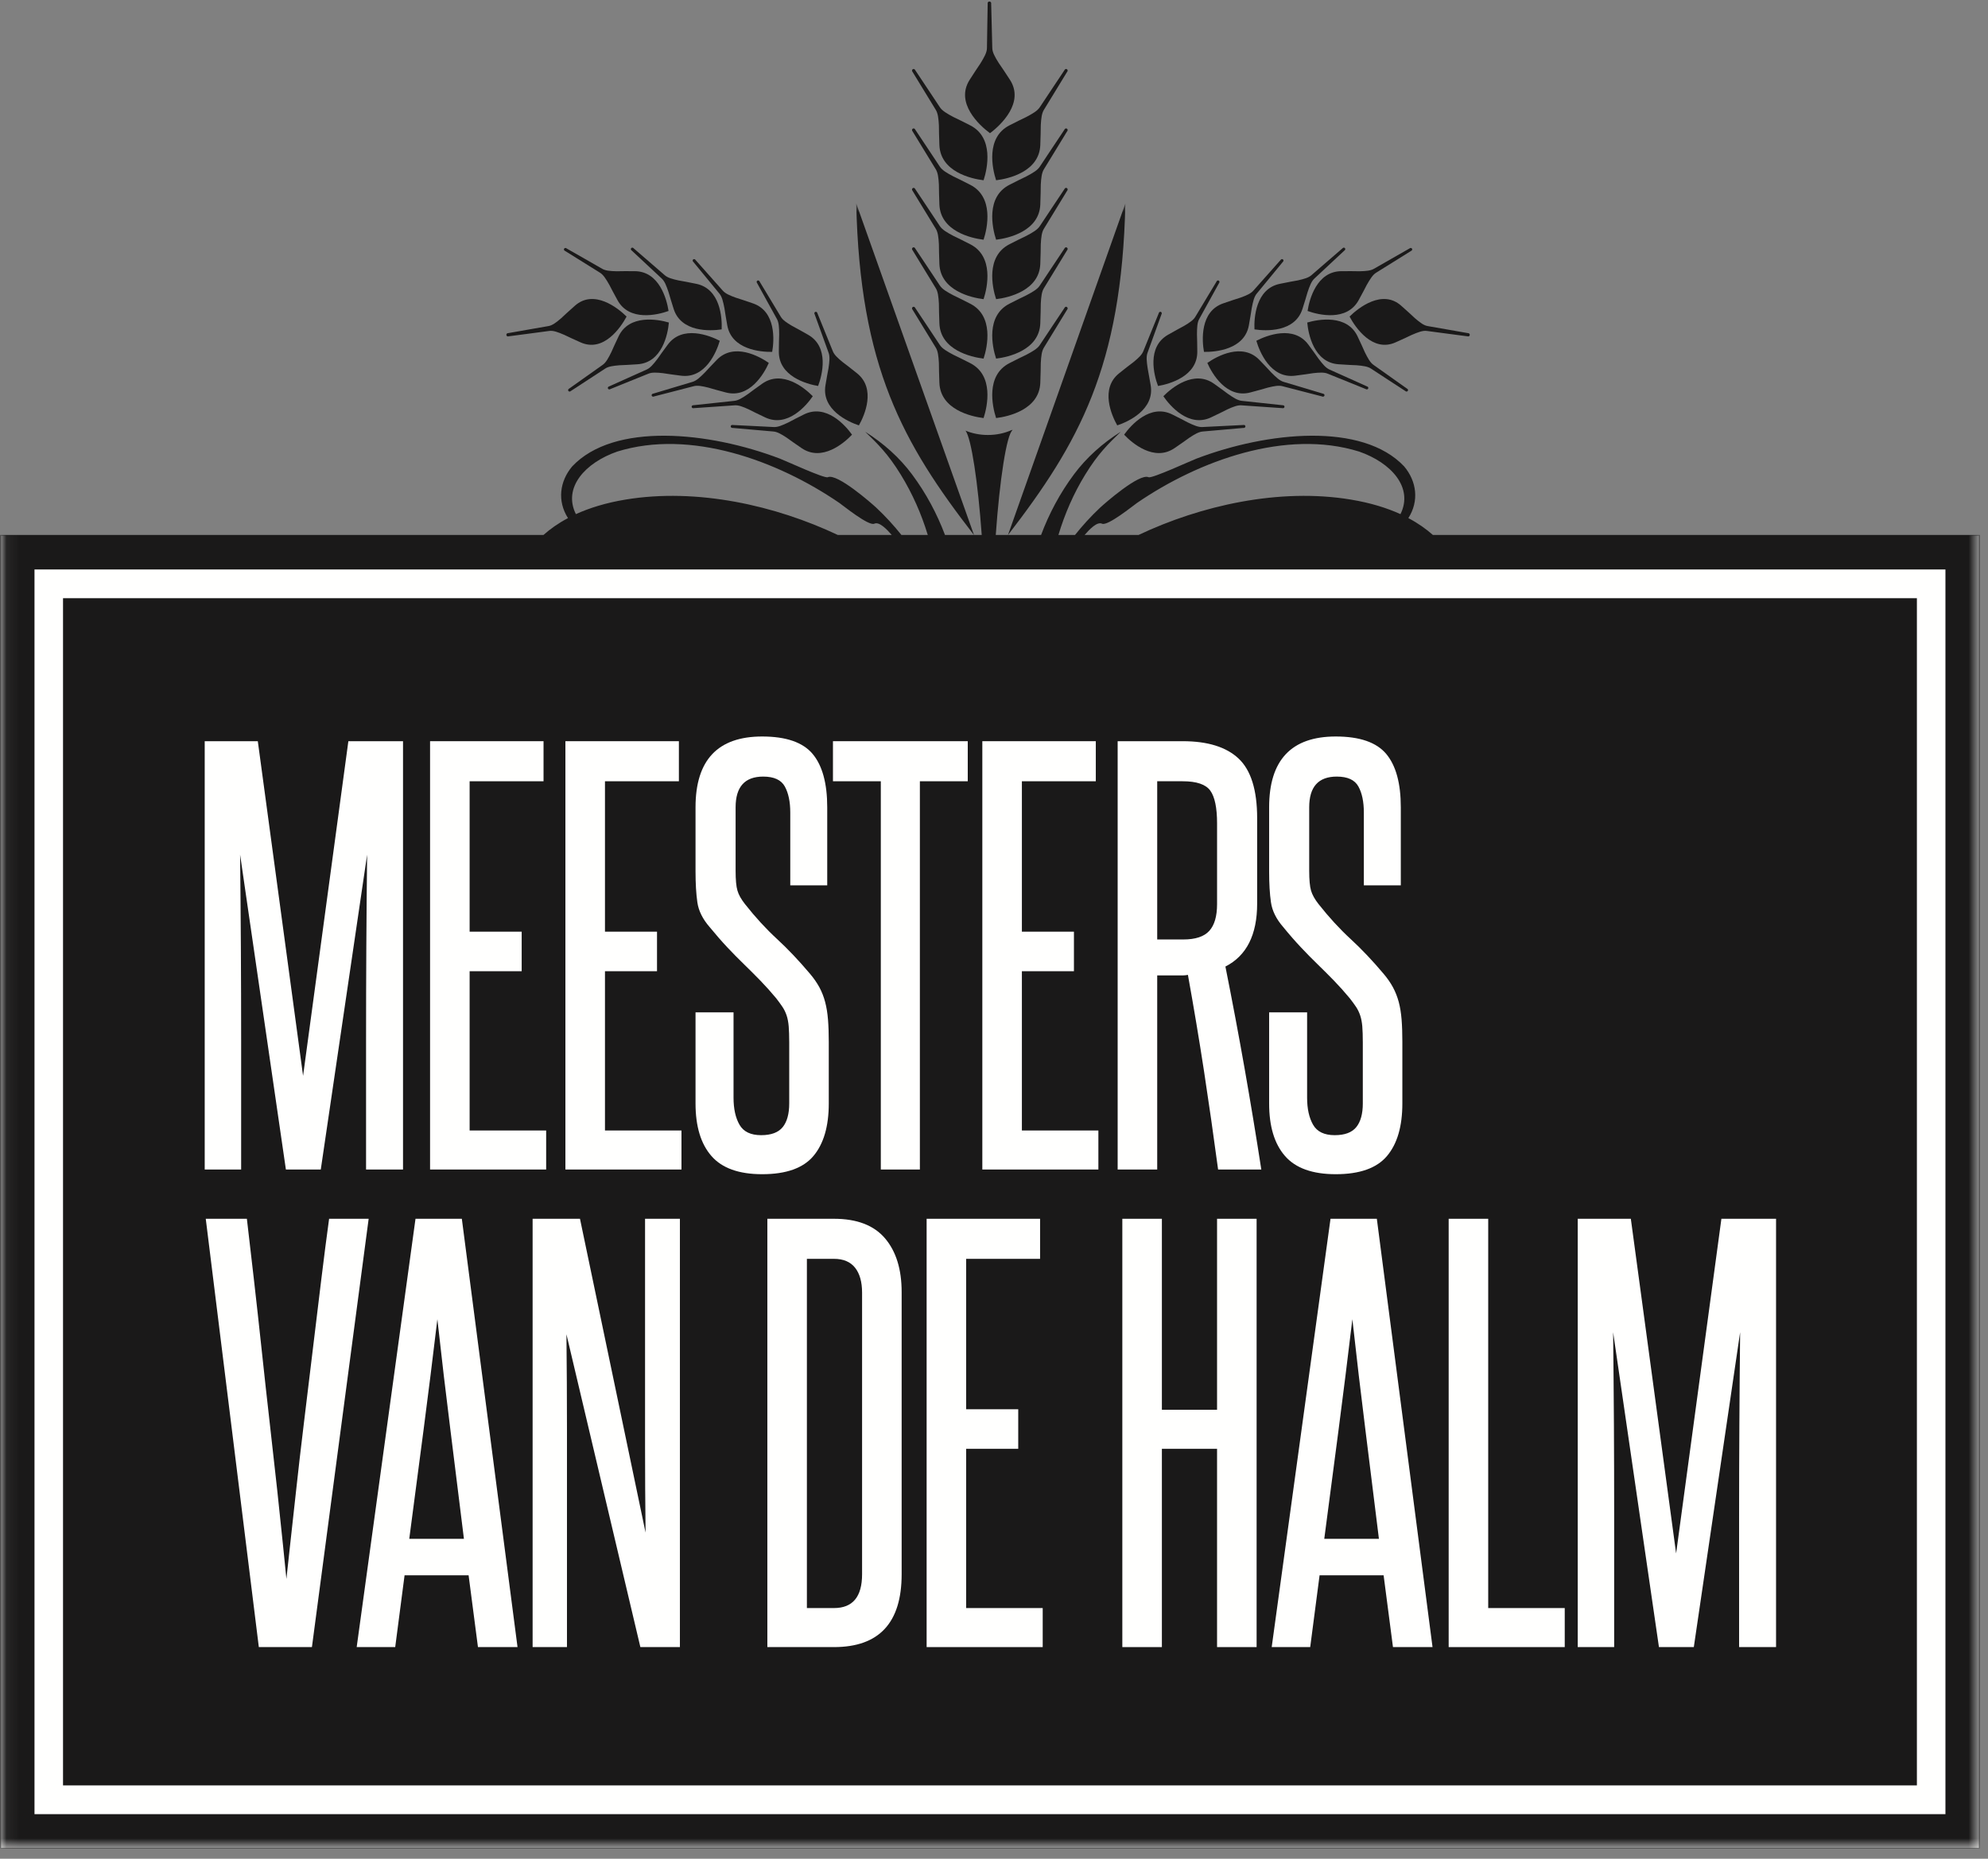 <svg xmlns="http://www.w3.org/2000/svg" xmlns:xlink="http://www.w3.org/1999/xlink" width="154" height="144" viewBox="0 0 154 144">
              <rect x="0" y="0" width="154" height="144" fill="#808080" stroke="none"/>
              <defs>
                <polygon id="logo-mvdh-a" points=".056 .825 153.376 .825 153.376 128.285 .056 128.285"></polygon>
              </defs>
              <g fill="none" fill-rule="evenodd">
                <polygon fill="#FFFFFE" points=".083 143.163 153.293 143.163 153.293 41.5 .083 41.5"></polygon>
                <path fill="#1A1919" d="M86.547 32.955C87.402 32.672 89.448 31.735 89.139 29.856 89.047 29.304 88.969 28.872 88.904 28.536 88.824 28.009 88.781 27.624 88.895 27.324 89.018 27.006 89.841 24.702 89.971 24.353 89.976 24.339 89.982 24.329 89.987 24.316 90.011 24.254 89.985 24.185 89.923 24.162 89.86 24.138 89.793 24.176 89.77 24.239 89.764 24.252 89.761 24.258 89.76 24.272 89.624 24.619 88.693 26.881 88.571 27.199 88.461 27.486 88.191 27.734 87.81 28.049 87.529 28.259 87.162 28.541 86.694 28.918 85.207 30.108 86.102 32.173 86.547 32.955M77.163 13.965C78.131 13.851 80.506 13.301 80.586 11.24 80.611 10.589 80.621 10.087 80.624 9.707 80.653 9.172 80.695 8.777 80.873 8.497 81.072 8.185 82.444 5.917 82.658 5.576 82.671 5.567 82.674 5.559 82.682 5.546 82.721 5.485 82.71 5.402 82.649 5.363 82.588 5.324 82.513 5.345 82.474 5.407 82.466 5.419 82.46 5.431 82.453 5.444 82.232 5.783 80.755 7.983 80.556 8.295 80.369 8.588 80.005 8.798 79.496 9.067 79.16 9.226 78.733 9.437 78.194 9.713 76.358 10.653 76.858 13.039 77.163 13.965"></path>
                <path fill="#1A1919" d="M89.706 29.902C90.594 29.756 92.761 29.148 92.748 27.245 92.744 26.685 92.734 26.245 92.723 25.904 92.726 25.372 92.742 24.983 92.902 24.705 93.073 24.41 94.243 22.262 94.428 21.938 94.435 21.926 94.442 21.917 94.45 21.904 94.482 21.846 94.468 21.775 94.409 21.741 94.352 21.708 94.28 21.735 94.246 21.793 94.24 21.805 94.234 21.811 94.232 21.825 94.044 22.146 92.771 24.237 92.602 24.533 92.449 24.797 92.143 25 91.717 25.252 91.406 25.417 91.001 25.639 90.478 25.937 88.825 26.881 89.387 29.059 89.706 29.902M82.474 23.829C82.466 23.842 82.46 23.853 82.453 23.866 82.232 24.204 80.755 26.405 80.556 26.717 80.369 27.01 80.005 27.22 79.496 27.489 79.16 27.648 78.733 27.858 78.194 28.135 76.358 29.075 76.858 31.461 77.163 32.388 78.131 32.273 80.506 31.723 80.586 29.662 80.611 29.011 80.621 28.511 80.624 28.128 80.653 27.594 80.695 27.198 80.873 26.919 81.072 26.608 82.444 24.339 82.658 23.999 82.671 23.989 82.674 23.981 82.682 23.968 82.721 23.907 82.71 23.824 82.649 23.785 82.588 23.746 82.513 23.767 82.474 23.829"></path>
                <path fill="#1A1919" d="M82.649,19.179 C82.588,19.141 82.513,19.162 82.474,19.223 C82.466,19.236 82.46,19.248 82.453,19.26 C82.232,19.599 80.755,21.8 80.556,22.111 C80.369,22.405 80.005,22.615 79.496,22.883 C79.16,23.043 78.733,23.253 78.194,23.53 C76.358,24.47 76.858,26.856 77.163,27.782 C78.131,27.668 80.506,27.117 80.586,25.056 C80.611,24.405 80.621,23.905 80.624,23.523 C80.653,22.989 80.695,22.593 80.873,22.314 C81.072,22.002 82.444,19.734 82.658,19.393 C82.671,19.383 82.674,19.376 82.682,19.362 C82.721,19.302 82.71,19.218 82.649,19.179"></path>
                <path fill="#1A1919" d="M82.649,14.574 C82.588,14.535 82.513,14.556 82.474,14.617 C82.466,14.631 82.46,14.642 82.453,14.655 C82.232,14.994 80.755,17.195 80.556,17.506 C80.369,17.799 80.005,18.009 79.496,18.278 C79.16,18.437 78.733,18.648 78.194,18.924 C76.358,19.865 76.858,22.25 77.163,23.177 C78.131,23.062 80.506,22.511 80.586,20.451 C80.611,19.8 80.621,19.299 80.624,18.918 C80.653,18.383 80.695,17.987 80.873,17.708 C81.072,17.396 82.444,15.128 82.658,14.788 C82.671,14.778 82.674,14.771 82.682,14.757 C82.721,14.696 82.71,14.612 82.649,14.574"></path>
                <path fill="#1A1919" d="M82.649,9.969 C82.588,9.929 82.513,9.951 82.474,10.012 C82.466,10.025 82.46,10.037 82.453,10.049 C82.232,10.388 80.755,12.589 80.556,12.901 C80.369,13.193 80.005,13.404 79.496,13.672 C79.16,13.832 78.733,14.042 78.194,14.319 C76.358,15.259 76.858,17.645 77.163,18.571 C78.131,18.457 80.506,17.906 80.586,15.845 C80.611,15.194 80.621,14.693 80.624,14.312 C80.653,13.778 80.695,13.382 80.873,13.102 C81.072,12.791 82.444,10.523 82.658,10.182 C82.671,10.172 82.674,10.165 82.682,10.152 C82.721,10.09 82.71,10.007 82.649,9.969"></path>
                <path fill="#1A1919" d="M18.599 27.261C19.498 27.279 21.739 27.08 22.076 25.207 22.175 24.655 22.246 24.221 22.296 23.883 22.397 23.36 22.485 22.981 22.692 22.739 22.915 22.478 24.46 20.581 24.701 20.297 24.708 20.286 24.718 20.279 24.727 20.268 24.771 20.217 24.77 20.144 24.718 20.1 24.668 20.057 24.591 20.07 24.548 20.122 24.539 20.132 24.533 20.138 24.527 20.15 24.283 20.431 22.65 22.253 22.428 22.512 22.23 22.744 21.891 22.888 21.428 23.058 21.091 23.163 20.653 23.307 20.083 23.505 18.286 24.129 18.439 26.374 18.599 27.261M2.023 10.32C2.85 9.7 4.718 7.952 3.565 6.176 3.201 5.614 2.914 5.187 2.69 4.865 2.399 4.401 2.202 4.045 2.2 3.714 2.199 3.344 2.118.694 2.113.291 2.119.277 2.117.269 2.117.254 2.117.181 2.058.117 1.978.117 1.898.117 1.841.176 1.841.248 1.841.264 1.843.276 1.843.292 1.843.695 1.785 3.345 1.787 3.715 1.788 4.063 1.576 4.436 1.265 4.938 1.051 5.254.781 5.662.446 6.186-.691 7.97 1.19 9.706 2.023 10.32" transform="translate(74.667)"></path>
                <path fill="#1A1919" d="M96.308 32.926C95.935 32.949 93.492 33.06 93.151 33.083 92.831 33.104 92.476 32.949 91.996 32.719 91.694 32.557 91.303 32.356 90.802 32.107 89.098 31.26 87.601 32.941 87.08 33.675 87.696 34.331 89.408 35.791 90.981 34.72 91.479 34.381 91.856 34.114 92.141 33.907 92.554 33.635 92.87 33.451 93.176 33.429 93.515 33.406 95.952 33.18 96.323 33.152 96.337 33.156 96.343 33.154 96.358 33.153 96.425 33.148 96.481 33.095 96.476 33.028 96.471 32.961 96.415 32.917 96.347 32.921 96.334 32.922 96.322 32.925 96.308 32.926M97.177 25.518C98.066 25.655 100.315 25.751 100.893 23.937 101.064 23.403 101.192 22.983 101.285 22.654 101.453 22.15 101.591 21.786 101.829 21.571 102.082 21.343 103.863 19.665 104.139 19.414 104.15 19.405 104.159 19.398 104.169 19.389 104.219 19.344 104.228 19.271 104.183 19.222 104.138 19.172 104.06 19.175 104.011 19.221 104.001 19.229 103.993 19.234 103.987 19.245 103.708 19.493 101.85 21.085 101.596 21.314 101.368 21.517 101.015 21.615 100.534 21.723 100.187 21.783 99.731 21.868 99.142 21.989 97.278 22.373 97.135 24.619 97.177 25.518"></path>
                <path fill="#1A1919" d="M99.366 31.625C99.434 31.631 99.497 31.587 99.503 31.52 99.509 31.453 99.459 31.401 99.392 31.395 99.378 31.394 99.366 31.395 99.352 31.393 98.982 31.358 96.549 31.087 96.211 31.056 95.89 31.028 95.563 30.82 95.125 30.517 94.852 30.311 94.498 30.051 94.041 29.727 92.489 28.625 90.749 30.052 90.12 30.696 90.627 31.44 92.09 33.149 93.811 32.336 94.355 32.079 94.77 31.874 95.083 31.714 95.533 31.509 95.875 31.376 96.18 31.402 96.519 31.433 98.961 31.589 99.332 31.619 99.344 31.624 99.352 31.623 99.366 31.625M104.544 24.524C104.992 25.368 106.319 27.321 108.102 26.526 108.629 26.293 109.037 26.103 109.354 25.949 109.854 25.733 110.225 25.591 110.542 25.64 110.88 25.692 113.307 26.001 113.675 26.054 113.688 26.056 113.701 26.06 113.715 26.062 113.781 26.073 113.842 26.029 113.854 25.956 113.865 25.882 113.813 25.82 113.747 25.81 113.733 25.808 113.726 25.805 113.713 25.808 113.345 25.749 110.937 25.314 110.6 25.262 110.299 25.215 110 24.988 109.615 24.659 109.351 24.41 109 24.088 108.538 23.68 107.074 22.386 105.222 23.852 104.544 24.524"></path>
                <path fill="#1A1919" d="M102.446,30.725 C102.511,30.743 102.581,30.711 102.599,30.647 C102.616,30.583 102.577,30.522 102.513,30.504 C102.5,30.499 102.487,30.499 102.474,30.495 C102.116,30.392 99.775,29.679 99.447,29.588 C99.138,29.501 98.854,29.236 98.48,28.859 C98.248,28.606 97.948,28.286 97.559,27.883 C96.234,26.516 94.262,27.6 93.526,28.117 C93.888,28.942 95.013,30.89 96.853,30.405 C97.435,30.253 97.881,30.128 98.218,30.027 C98.698,29.91 99.059,29.84 99.353,29.922 C99.682,30.014 102.054,30.615 102.412,30.712 C102.424,30.721 102.432,30.722 102.446,30.725"></path>
                <path fill="#1A1919" d="M105.793 30.139C105.804 30.149 105.811 30.149 105.825 30.156 105.886 30.182 105.96 30.161 105.987 30.098 106.013 30.037 105.983 29.972 105.919 29.945 105.907 29.939 105.895 29.937 105.883 29.931 105.541 29.783 103.313 28.769 103 28.635 102.706 28.509 102.459 28.209 102.137 27.785 101.941 27.504 101.686 27.148 101.352 26.698 100.219 25.168 98.122 25.985 97.323 26.401 97.574 27.266 98.435 29.346 100.322 29.106 100.92 29.031 101.378 28.966 101.725 28.91 102.216 28.856 102.583 28.834 102.865 28.955 103.178 29.088 105.45 29.995 105.793 30.139M101.292 24.092C102.139 24.398 104.326 24.926 105.245 23.258 105.515 22.767 105.72 22.379 105.875 22.074 106.139 21.612 106.342 21.281 106.618 21.117 106.911 20.942 108.982 19.638 109.3 19.445 109.313 19.439 109.323 19.434 109.335 19.426 109.393 19.392 109.415 19.323 109.38 19.265 109.347 19.208 109.27 19.196 109.213 19.23 109.2 19.238 109.193 19.241 109.183 19.251 108.864 19.439 106.732 20.643 106.44 20.819 106.178 20.975 105.811 21.004 105.317 21.015 104.965 21.007 104.503 21.004 103.901 21.009 101.997 21.026 101.424 23.202 101.292 24.092"></path>
                <path fill="#1A1919" d="M108.857 30.289C108.864 30.3 108.871 30.303 108.884 30.311 108.939 30.348 109.016 30.341 109.053 30.286 109.092 30.231 109.073 30.161 109.018 30.122 109.006 30.114 108.995 30.109 108.983 30.102 108.676 29.89 106.687 28.466 106.406 28.274 106.141 28.093 105.957 27.751 105.721 27.274 105.584 26.961 105.402 26.561 105.161 26.055 104.345 24.336 102.129 24.732 101.266 24.987 101.345 25.884 101.787 28.091 103.688 28.22 104.287 28.261 104.749 28.285 105.101 28.298 105.594 28.34 105.957 28.389 106.211 28.561 106.491 28.753 108.548 30.081 108.857 30.289M53.715 31.625C53.728 31.623 53.737 31.624 53.75 31.619 54.119 31.589 56.562 31.433 56.903 31.402 57.206 31.376 57.548 31.509 57.997 31.714 58.311 31.874 58.726 32.079 59.27 32.336 60.991 33.149 62.455 31.44 62.961 30.696 62.332 30.052 60.593 28.625 59.041 29.727 58.583 30.051 58.23 30.311 57.956 30.517 57.519 30.82 57.191 31.028 56.871 31.056 56.532 31.087 54.1 31.358 53.728 31.393 53.715 31.395 53.703 31.394 53.689 31.395 53.622 31.401 53.571 31.453 53.578 31.52 53.584 31.587 53.647 31.631 53.715 31.625M55.722 22.739C55.93 22.981 56.017 23.36 56.119 23.883 56.168 24.221 56.241 24.655 56.338 25.207 56.675 27.08 58.917 27.279 59.816 27.261 59.976 26.374 60.129 24.129 58.331 23.505 57.762 23.307 57.323 23.163 56.986 23.058 56.523 22.888 56.185 22.744 55.986 22.512 55.764 22.253 54.131 20.431 53.887 20.15 53.882 20.138 53.876 20.132 53.867 20.122 53.823 20.07 53.747 20.057 53.696 20.1 53.644 20.144 53.643 20.217 53.687 20.268 53.697 20.279 53.706 20.286 53.715 20.297 53.954 20.581 55.501 22.478 55.722 22.739"></path>
                <path fill="#1A1919" d="M60.179 24.705C60.339 24.983 60.356 25.372 60.359 25.904 60.347 26.245 60.336 26.685 60.333 27.245 60.32 29.148 62.487 29.756 63.374 29.902 63.694 29.059 64.256 26.881 62.602 25.937 62.081 25.639 61.675 25.417 61.364 25.252 60.938 25 60.633 24.797 60.48 24.533 60.31 24.237 59.038 22.146 58.85 21.825 58.848 21.811 58.842 21.805 58.835 21.793 58.802 21.735 58.73 21.708 58.671 21.741 58.613 21.775 58.598 21.846 58.632 21.904 58.639 21.917 58.647 21.926 58.653 21.938 58.837 22.262 60.009 24.41 60.179 24.705M56.722 33.153C56.737 33.154 56.745 33.156 56.758 33.152 57.129 33.18 59.565 33.406 59.906 33.429 60.211 33.451 60.528 33.635 60.94 33.907 61.226 34.114 61.603 34.381 62.1 34.72 63.673 35.791 65.385 34.331 66.002 33.675 65.481 32.941 63.985 31.26 62.279 32.107 61.777 32.356 61.387 32.557 61.086 32.719 60.606 32.949 60.25 33.104 59.929 33.083 59.59 33.06 57.145 32.949 56.774 32.926 56.759 32.925 56.748 32.922 56.734 32.921 56.666 32.917 56.609 32.961 56.605 33.028 56.6 33.095 56.656 33.148 56.722 33.153"></path>
                <g transform="translate(0 14.933)">
                  <mask id="logo-mvdh-b" fill="#fff">
                    <use xlink:href="#logo-mvdh-a"></use>
                  </mask>
                  <path fill="#1A1919" d="M48.942,4.481 C49.217,4.732 50.998,6.41 51.252,6.638 C51.491,6.853 51.627,7.217 51.795,7.721 C51.89,8.05 52.017,8.47 52.187,9.004 C52.766,10.817 55.014,10.722 55.904,10.585 C55.946,9.685 55.803,7.44 53.939,7.056 C53.349,6.935 52.896,6.85 52.549,6.79 C52.066,6.682 51.712,6.584 51.485,6.38 C51.231,6.152 49.373,4.559 49.094,4.312 C49.089,4.301 49.081,4.296 49.07,4.288 C49.021,4.242 48.943,4.238 48.897,4.289 C48.853,4.338 48.862,4.411 48.911,4.456 C48.923,4.465 48.933,4.472 48.942,4.481" mask="url(#logo-mvdh-b)"></path>
                  <path fill="#1A1919" d="M2.672,125.612 L150.703,125.612 L150.703,29.184 L2.672,29.184 L2.672,125.612 Z M48.452,23.771 C46.915,24.026 45.657,24.423 44.611,24.898 C43.588,22.838 45.334,20.912 47.818,20.05 C53.465,18.291 60.214,20.737 65.021,24.031 C65.3,24.223 67.297,25.848 67.731,25.638 C68.11,25.455 68.713,26.089 69.079,26.512 L64.9,26.512 C60.089,24.235 54.011,22.849 48.452,23.771 Z M85.367,25.638 C85.801,25.848 87.799,24.223 88.078,24.031 C92.884,20.737 99.632,18.291 105.28,20.05 C107.765,20.912 109.511,22.838 108.487,24.898 C107.442,24.423 106.182,24.026 104.645,23.771 C99.087,22.849 93.009,24.235 88.197,26.512 L84.02,26.512 C84.385,26.089 84.987,25.455 85.367,25.638 Z M110.999,26.512 C110.482,26.052 109.859,25.607 109.098,25.205 C109.939,23.887 109.749,22.363 108.774,21.202 C105.541,17.769 98.206,18.493 92.681,20.599 C92.274,20.75 89.218,22.164 88.972,22.037 C88.249,21.712 85.561,24.081 85.231,24.386 C84.501,25.07 83.858,25.782 83.276,26.512 L81.991,26.512 C82.48,24.885 83.16,23.311 84.07,21.829 C85.066,20.209 85.848,19.459 86.82,18.516 C85.4,19.411 84.161,20.517 83.194,21.817 C82.098,23.288 81.263,24.87 80.647,26.512 L78.087,26.512 C83.573,19.397 86.898,13.479 87.176,0.829 L78.084,26.512 L77.137,26.512 C77.434,22.268 77.982,18.679 78.447,18.381 L78.373,18.381 C77.837,18.624 77.206,18.766 76.529,18.766 C75.898,18.766 75.306,18.643 74.795,18.43 C75.246,19.033 75.761,22.479 76.049,26.512 L75.45,26.512 L66.328,0.825 C66.609,13.481 69.937,19.4 75.445,26.512 L73.204,26.512 C72.583,24.869 71.745,23.288 70.65,21.817 C69.684,20.517 68.443,19.411 67.023,18.516 C67.994,19.459 68.776,20.209 69.773,21.829 C70.684,23.312 71.377,24.885 71.87,26.512 L69.829,26.512 C69.245,25.782 68.598,25.07 67.867,24.386 C67.537,24.081 64.849,21.712 64.127,22.037 C63.879,22.164 60.824,20.75 60.417,20.599 C54.892,18.493 47.557,17.769 44.323,21.202 C43.349,22.363 43.159,23.887 43.999,25.205 C43.239,25.607 42.616,26.052 42.099,26.512 L0,26.512 L0,128.285 L153.376,128.285 L153.376,26.512 L110.999,26.512 L110.999,26.512 Z" mask="url(#logo-mvdh-b)"></path>
                </g>
                <path fill="#1A1919" d="M50.635 30.725C50.649 30.722 50.657 30.721 50.669 30.712 51.027 30.615 53.4 30.014 53.728 29.922 54.022 29.84 54.383 29.91 54.862 30.027 55.2 30.128 55.645 30.253 56.228 30.405 58.069 30.89 59.194 28.942 59.555 28.117 58.819 27.6 56.847 26.516 55.523 27.883 55.133 28.286 54.833 28.606 54.602 28.859 54.227 29.236 53.944 29.501 53.635 29.588 53.306 29.679 50.965 30.392 50.607 30.495 50.594 30.499 50.582 30.499 50.568 30.504 50.504 30.522 50.464 30.583 50.482 30.647 50.5 30.711 50.571 30.743 50.635 30.725M39.367 26.062C39.38 26.06 39.392 26.056 39.406 26.054 39.774 26.001 42.203 25.692 42.539 25.64 42.857 25.591 43.226 25.733 43.727 25.949 44.044 26.103 44.454 26.293 44.978 26.526 46.762 27.321 48.089 25.368 48.538 24.524 47.859 23.852 46.009 22.386 44.542 23.68 44.08 24.088 43.729 24.41 43.465 24.659 43.081 24.988 42.784 25.215 42.481 25.262 42.144 25.314 39.736 25.749 39.368 25.808 39.355 25.805 39.348 25.808 39.333 25.81 39.268 25.82 39.216 25.882 39.227 25.956 39.238 26.029 39.3 26.073 39.367 26.062M43.781 19.445C44.1 19.638 46.171 20.942 46.463 21.117 46.739 21.281 46.943 21.612 47.205 22.074 47.361 22.379 47.567 22.767 47.837 23.258 48.755 24.926 50.941 24.398 51.789 24.092 51.656 23.202 51.083 21.026 49.18 21.009 48.578 21.004 48.117 21.007 47.764 21.015 47.271 21.004 46.904 20.975 46.641 20.819 46.348 20.643 44.218 19.439 43.897 19.251 43.888 19.241 43.881 19.238 43.869 19.23 43.811 19.196 43.735 19.208 43.701 19.265 43.666 19.323 43.687 19.392 43.745 19.426 43.758 19.434 43.769 19.439 43.781 19.445M70.696 23.999C70.911 24.339 72.283 26.608 72.482 26.919 72.66 27.198 72.702 27.594 72.732 28.128 72.735 28.511 72.744 29.011 72.77 29.662 72.849 31.723 75.224 32.273 76.193 32.388 76.497 31.461 76.997 29.075 75.161 28.135 74.622 27.858 74.195 27.648 73.86 27.489 73.351 27.22 72.987 27.01 72.799 26.717 72.6 26.405 71.123 24.204 70.903 23.866 70.895 23.853 70.889 23.842 70.881 23.829 70.842 23.767 70.767 23.746 70.707 23.785 70.644 23.824 70.635 23.907 70.673 23.968 70.681 23.981 70.684 23.989 70.696 23.999"></path>
                <path fill="#1A1919" d="M49.395 28.22C51.294 28.091 51.736 25.884 51.815 24.987 50.953 24.732 48.738 24.336 47.92 26.055 47.68 26.561 47.496 26.961 47.36 27.274 47.124 27.751 46.941 28.093 46.676 28.274 46.394 28.466 44.404 29.89 44.097 30.102 44.086 30.109 44.075 30.114 44.064 30.122 44.009 30.161 43.991 30.231 44.028 30.286 44.065 30.341 44.143 30.348 44.198 30.311 44.21 30.303 44.218 30.3 44.225 30.289 44.535 30.081 46.589 28.753 46.871 28.561 47.124 28.389 47.488 28.34 47.98 28.298 48.332 28.285 48.794 28.261 49.395 28.22M70.696 14.788C70.911 15.128 72.283 17.396 72.482 17.708 72.66 17.987 72.702 18.383 72.732 18.918 72.735 19.299 72.744 19.8 72.77 20.451 72.849 22.511 75.224 23.062 76.193 23.177 76.497 22.25 76.997 19.865 75.161 18.924 74.622 18.648 74.195 18.437 73.86 18.278 73.351 18.009 72.987 17.799 72.799 17.506 72.6 17.195 71.123 14.994 70.903 14.655 70.895 14.642 70.889 14.631 70.881 14.617 70.842 14.556 70.767 14.535 70.707 14.574 70.644 14.612 70.635 14.696 70.673 14.757 70.681 14.771 70.684 14.778 70.696 14.788"></path>
                <path fill="#1A1919" d="M70.696 10.182C70.911 10.523 72.283 12.791 72.482 13.102 72.66 13.382 72.702 13.778 72.732 14.312 72.735 14.693 72.744 15.194 72.77 15.845 72.849 17.906 75.224 18.457 76.193 18.571 76.497 17.645 76.997 15.259 75.161 14.319 74.622 14.042 74.195 13.832 73.86 13.672 73.351 13.404 72.987 13.193 72.799 12.901 72.6 12.589 71.123 10.388 70.903 10.049 70.895 10.037 70.889 10.025 70.881 10.012 70.842 9.951 70.767 9.929 70.707 9.969 70.644 10.007 70.635 10.09 70.673 10.152 70.681 10.165 70.684 10.172 70.696 10.182M70.696 19.393C70.911 19.734 72.283 22.002 72.482 22.314 72.66 22.593 72.702 22.989 72.732 23.523 72.735 23.905 72.744 24.405 72.77 25.056 72.849 27.117 75.224 27.668 76.193 27.782 76.497 26.856 76.997 24.47 75.161 23.53 74.622 23.253 74.195 23.043 73.86 22.883 73.351 22.615 72.987 22.405 72.799 22.111 72.6 21.8 71.123 19.599 70.903 19.26 70.895 19.248 70.889 19.236 70.881 19.223 70.842 19.162 70.767 19.141 70.707 19.179 70.644 19.218 70.635 19.302 70.673 19.362 70.681 19.376 70.684 19.383 70.696 19.393"></path>
                <path fill="#1A1919" d="M70.696 5.576C70.911 5.917 72.283 8.185 72.482 8.497 72.66 8.777 72.702 9.172 72.732 9.707 72.735 10.087 72.744 10.589 72.77 11.24 72.849 13.301 75.224 13.851 76.193 13.965 76.497 13.039 76.997 10.653 75.161 9.713 74.622 9.437 74.195 9.226 73.86 9.067 73.351 8.798 72.987 8.588 72.799 8.295 72.6 7.983 71.123 5.783 70.903 5.444 70.895 5.431 70.889 5.419 70.881 5.407 70.842 5.345 70.767 5.324 70.707 5.363 70.644 5.402 70.635 5.485 70.673 5.546 70.681 5.559 70.684 5.567 70.696 5.576M47.288 30.139C47.631 29.995 49.904 29.088 50.217 28.955 50.499 28.834 50.866 28.856 51.356 28.91 51.704 28.966 52.162 29.031 52.759 29.106 54.648 29.346 55.506 27.266 55.757 26.401 54.959 25.985 52.862 25.168 51.73 26.698 51.396 27.148 51.14 27.504 50.945 27.785 50.622 28.209 50.375 28.509 50.081 28.635 49.767 28.769 47.539 29.783 47.198 29.931 47.186 29.937 47.174 29.939 47.161 29.945 47.1 29.972 47.068 30.037 47.094 30.098 47.121 30.161 47.195 30.182 47.257 30.156 47.27 30.149 47.278 30.149 47.288 30.139M64.185 27.324C64.3 27.624 64.256 28.009 64.178 28.536 64.112 28.872 64.033 29.304 63.943 29.856 63.634 31.735 65.679 32.672 66.534 32.955 66.981 32.173 67.874 30.108 66.388 28.918 65.919 28.541 65.553 28.259 65.272 28.049 64.89 27.734 64.619 27.486 64.51 27.199 64.388 26.881 63.457 24.619 63.322 24.272 63.321 24.258 63.317 24.252 63.312 24.239 63.287 24.176 63.22 24.138 63.158 24.162 63.095 24.185 63.07 24.254 63.093 24.316 63.099 24.329 63.105 24.339 63.11 24.353 63.242 24.702 64.064 27.006 64.185 27.324"></path>
                <polygon fill="#1A1919" points="4.882 138.319 148.492 138.319 148.492 46.344 4.882 46.344"></polygon>
                <path fill="#FFFFFE" d="M28.357,90.605 L28.357,80.566 C28.357,78.12 28.363,75.727 28.377,73.389 C28.39,71.05 28.411,68.658 28.439,66.212 L24.849,90.605 L22.147,90.605 L18.599,66.212 C18.626,68.658 18.646,71.05 18.659,73.389 C18.673,75.727 18.68,78.12 18.68,80.566 L18.68,90.605 L15.858,90.605 L15.858,57.422 L19.971,57.422 L23.478,83.348 L26.986,57.422 L31.22,57.422 L31.22,90.605 L28.357,90.605"></path>
                <polyline fill="#FFFFFE" points="33.315 90.605 33.315 57.422 42.105 57.422 42.105 60.526 36.379 60.526 36.379 72.178 40.412 72.178 40.412 75.243 36.379 75.243 36.379 87.581 42.308 87.581 42.308 90.605 33.315 90.605"></polyline>
                <polyline fill="#FFFFFE" points="43.799 90.605 43.799 57.422 52.59 57.422 52.59 60.526 46.864 60.526 46.864 72.178 50.895 72.178 50.895 75.243 46.864 75.243 46.864 87.581 52.79 87.581 52.79 90.605 43.799 90.605"></polyline>
                <path fill="#FFFFFE" d="M61.137,80.767 C61.137,80.257 61.122,79.839 61.097,79.517 C61.07,79.195 61.016,78.912 60.936,78.671 C60.855,78.429 60.747,78.207 60.613,78.005 C60.478,77.804 60.317,77.582 60.13,77.341 C59.727,76.856 59.323,76.406 58.92,75.989 C58.516,75.573 58.099,75.157 57.67,74.739 C57.239,74.323 56.802,73.88 56.358,73.409 C55.916,72.939 55.452,72.408 54.967,71.816 C54.43,71.198 54.114,70.56 54.02,69.901 C53.926,69.243 53.879,68.443 53.879,67.502 L53.879,62.543 C53.879,58.888 55.599,57.058 59.04,57.058 C60.895,57.058 62.198,57.51 62.952,58.41 C63.704,59.311 64.081,60.687 64.081,62.543 L64.081,68.591 L61.218,68.591 L61.218,62.946 C61.218,62.113 61.076,61.44 60.795,60.929 C60.512,60.419 59.954,60.164 59.121,60.164 C57.696,60.164 56.984,60.957 56.984,62.543 L56.984,67.462 C56.984,68.161 57.03,68.671 57.126,68.994 C57.218,69.317 57.414,69.666 57.711,70.042 C58.516,71.064 59.343,71.964 60.19,72.744 C61.036,73.523 61.889,74.424 62.75,75.445 C63.045,75.794 63.287,76.144 63.476,76.493 C63.664,76.843 63.812,77.219 63.918,77.622 C64.026,78.025 64.1,78.483 64.141,78.994 C64.182,79.504 64.201,80.082 64.201,80.727 L64.201,85.485 C64.201,87.259 63.804,88.617 63.012,89.557 C62.219,90.499 60.895,90.968 59.04,90.968 C57.239,90.968 55.929,90.499 55.11,89.557 C54.289,88.617 53.879,87.259 53.879,85.485 L53.879,78.429 L56.823,78.429 L56.823,85.042 C56.823,85.902 56.977,86.6 57.286,87.138 C57.596,87.676 58.152,87.944 58.96,87.944 C59.74,87.944 60.296,87.737 60.634,87.319 C60.968,86.903 61.137,86.29 61.137,85.485 L61.137,80.767"></path>
                <polyline fill="#FFFFFE" points="68.232 90.605 68.232 60.526 64.525 60.526 64.525 57.422 74.967 57.422 74.967 60.526 71.258 60.526 71.258 90.605 68.232 90.605"></polyline>
                <polyline fill="#FFFFFE" points="76.096 90.605 76.096 57.422 84.886 57.422 84.886 60.526 79.16 60.526 79.16 72.178 83.192 72.178 83.192 75.243 79.16 75.243 79.16 87.581 85.086 87.581 85.086 90.605 76.096 90.605"></polyline>
                <path fill="#FFFFFE" d="M94.28 63.792C94.28 62.583 94.104 61.736 93.756 61.253 93.406 60.768 92.694 60.526 91.619 60.526L89.643 60.526 89.643 72.783 91.659 72.783C92.601 72.783 93.272 72.562 93.675 72.119 94.079 71.675 94.28 70.984 94.28 70.042L94.28 63.792zM94.36 90.605C94.01 87.998 93.648 85.464 93.272 83.005 92.895 80.546 92.478 78.053 92.022 75.526 91.888 75.552 91.766 75.566 91.659 75.566 91.552 75.566 91.431 75.566 91.296 75.566L89.643 75.566 89.643 90.605 86.579 90.605 86.579 57.422 91.619 57.422C93.554 57.422 94.998 57.872 95.953 58.772 96.907 59.674 97.385 61.212 97.385 63.389L97.385 70.002C97.385 72.421 96.565 74.047 94.926 74.88 95.463 77.568 95.96 80.21 96.417 82.803 96.873 85.398 97.305 87.998 97.707 90.605L94.36 90.605 94.36 90.605zM105.57 80.767C105.57 80.257 105.556 79.839 105.53 79.517 105.502 79.195 105.449 78.912 105.368 78.671 105.287 78.429 105.18 78.207 105.046 78.005 104.911 77.804 104.749 77.582 104.561 77.341 104.158 76.856 103.756 76.406 103.352 75.989 102.949 75.573 102.531 75.157 102.102 74.739 101.671 74.323 101.236 73.88 100.792 73.409 100.348 72.939 99.884 72.408 99.401 71.816 98.863 71.198 98.548 70.56 98.454 69.901 98.358 69.243 98.313 68.443 98.313 67.502L98.313 62.543C98.313 58.888 100.033 57.058 103.473 57.058 105.328 57.058 106.631 57.51 107.385 58.41 108.137 59.311 108.513 60.687 108.513 62.543L108.513 68.591 105.65 68.591 105.65 62.946C105.65 62.113 105.51 61.44 105.227 60.929 104.945 60.419 104.387 60.164 103.554 60.164 102.128 60.164 101.417 60.957 101.417 62.543L101.417 67.462C101.417 68.161 101.465 68.671 101.558 68.994 101.652 69.317 101.846 69.666 102.142 70.042 102.949 71.064 103.775 71.964 104.622 72.744 105.469 73.523 106.323 74.424 107.183 75.445 107.478 75.794 107.72 76.144 107.908 76.493 108.097 76.843 108.243 77.219 108.353 77.622 108.46 78.025 108.534 78.483 108.575 78.994 108.615 79.504 108.633 80.082 108.633 80.727L108.633 85.485C108.633 87.259 108.238 88.617 107.444 89.557 106.652 90.499 105.328 90.968 103.473 90.968 101.671 90.968 100.361 90.499 99.542 89.557 98.721 88.617 98.313 87.259 98.313 85.485L98.313 78.429 101.255 78.429 101.255 85.042C101.255 85.902 101.41 86.6 101.719 87.138 102.027 87.676 102.586 87.944 103.393 87.944 104.171 87.944 104.729 87.737 105.065 87.319 105.402 86.903 105.57 86.29 105.57 85.485L105.57 80.767M20.05 127.604L15.939 94.421 19.124 94.421C19.285 95.792 19.466 97.358 19.668 99.118 19.869 100.878 20.071 102.706 20.273 104.601 20.475 106.497 20.682 108.385 20.897 110.267 21.113 112.148 21.307 113.896 21.482 115.508 21.657 117.121 21.805 118.532 21.926 119.742 22.047 120.952 22.135 121.812 22.187 122.322 22.241 121.785 22.336 120.918 22.47 119.721 22.604 118.526 22.758 117.121 22.934 115.508 23.108 113.896 23.31 112.148 23.539 110.267 23.767 108.385 23.995 106.497 24.225 104.601 24.451 102.706 24.674 100.878 24.889 99.118 25.104 97.358 25.305 95.792 25.494 94.421L28.558 94.421 24.163 127.604 20.05 127.604M35.938 119.218C35.588 116.369 35.238 113.553 34.89 110.77 34.54 107.989 34.203 105.133 33.881 102.203 33.532 105.133 33.175 107.989 32.812 110.77 32.449 113.553 32.081 116.369 31.703 119.218L35.938 119.218zM37.025 127.604L36.3 122.041 31.34 122.041 30.615 127.604 27.631 127.604 32.187 94.421 35.776 94.421 40.09 127.604 37.025 127.604 37.025 127.604zM49.606 127.604L43.88 103.371C43.906 105.899 43.92 108.352 43.92 110.731 43.92 113.109 43.92 115.563 43.92 118.089L43.92 127.604 41.259 127.604 41.259 94.421 44.928 94.421 50.009 118.734C49.982 116.449 49.969 114.212 49.969 112.021 49.969 109.83 49.969 107.593 49.969 105.307L49.969 94.421 52.669 94.421 52.669 127.604 49.606 127.604M66.781 100.146C66.781 99.314 66.599 98.668 66.237 98.211 65.874 97.755 65.33 97.525 64.604 97.525L62.506 97.525 62.506 124.58 64.604 124.58C66.055 124.58 66.781 123.708 66.781 121.96L66.781 100.146zM59.443 127.604L59.443 94.421 64.604 94.421C66.378 94.421 67.694 94.925 68.555 95.933 69.415 96.941 69.846 98.331 69.846 100.106L69.846 121.96C69.846 125.724 68.097 127.604 64.604 127.604L59.443 127.604 59.443 127.604z"></path>
                <polyline fill="#FFFFFE" points="71.781 127.604 71.781 94.421 80.57 94.421 80.57 97.525 74.844 97.525 74.844 109.178 78.877 109.178 78.877 112.243 74.844 112.243 74.844 124.58 80.773 124.58 80.773 127.604 71.781 127.604"></polyline>
                <polyline fill="#FFFFFE" points="94.279 127.604 94.279 112.243 90.005 112.243 90.005 127.604 86.941 127.604 86.941 94.421 90.005 94.421 90.005 109.218 94.279 109.218 94.279 94.421 97.343 94.421 97.343 127.604 94.279 127.604"></polyline>
                <path fill="#FFFFFE" d="M106.818,119.218 C106.468,116.369 106.118,113.553 105.77,110.77 C105.42,107.989 105.084,105.133 104.761,102.203 C104.412,105.133 104.055,107.989 103.692,110.77 C103.33,113.553 102.961,116.369 102.584,119.218 L106.818,119.218 Z M107.906,127.604 L107.181,122.041 L102.221,122.041 L101.495,127.604 L98.512,127.604 L103.068,94.421 L106.656,94.421 L110.971,127.604 L107.906,127.604 L107.906,127.604 Z"></path>
                <polyline fill="#FFFFFE" points="112.221 127.604 112.221 94.421 115.284 94.421 115.284 124.58 121.212 124.58 121.212 127.604 112.221 127.604"></polyline>
                <path fill="#FFFFFE" d="M134.719,127.604 L134.719,117.565 C134.719,115.119 134.725,112.726 134.74,110.387 C134.753,108.049 134.771,105.657 134.799,103.211 L131.211,127.604 L128.51,127.604 L124.961,103.211 C124.988,105.657 125.007,108.049 125.022,110.387 C125.036,112.726 125.041,115.119 125.041,117.565 L125.041,127.604 L122.219,127.604 L122.219,94.421 L126.332,94.421 L129.84,120.347 L133.348,94.421 L137.582,94.421 L137.582,127.604 L134.719,127.604"></path>
              </g>
            </svg>